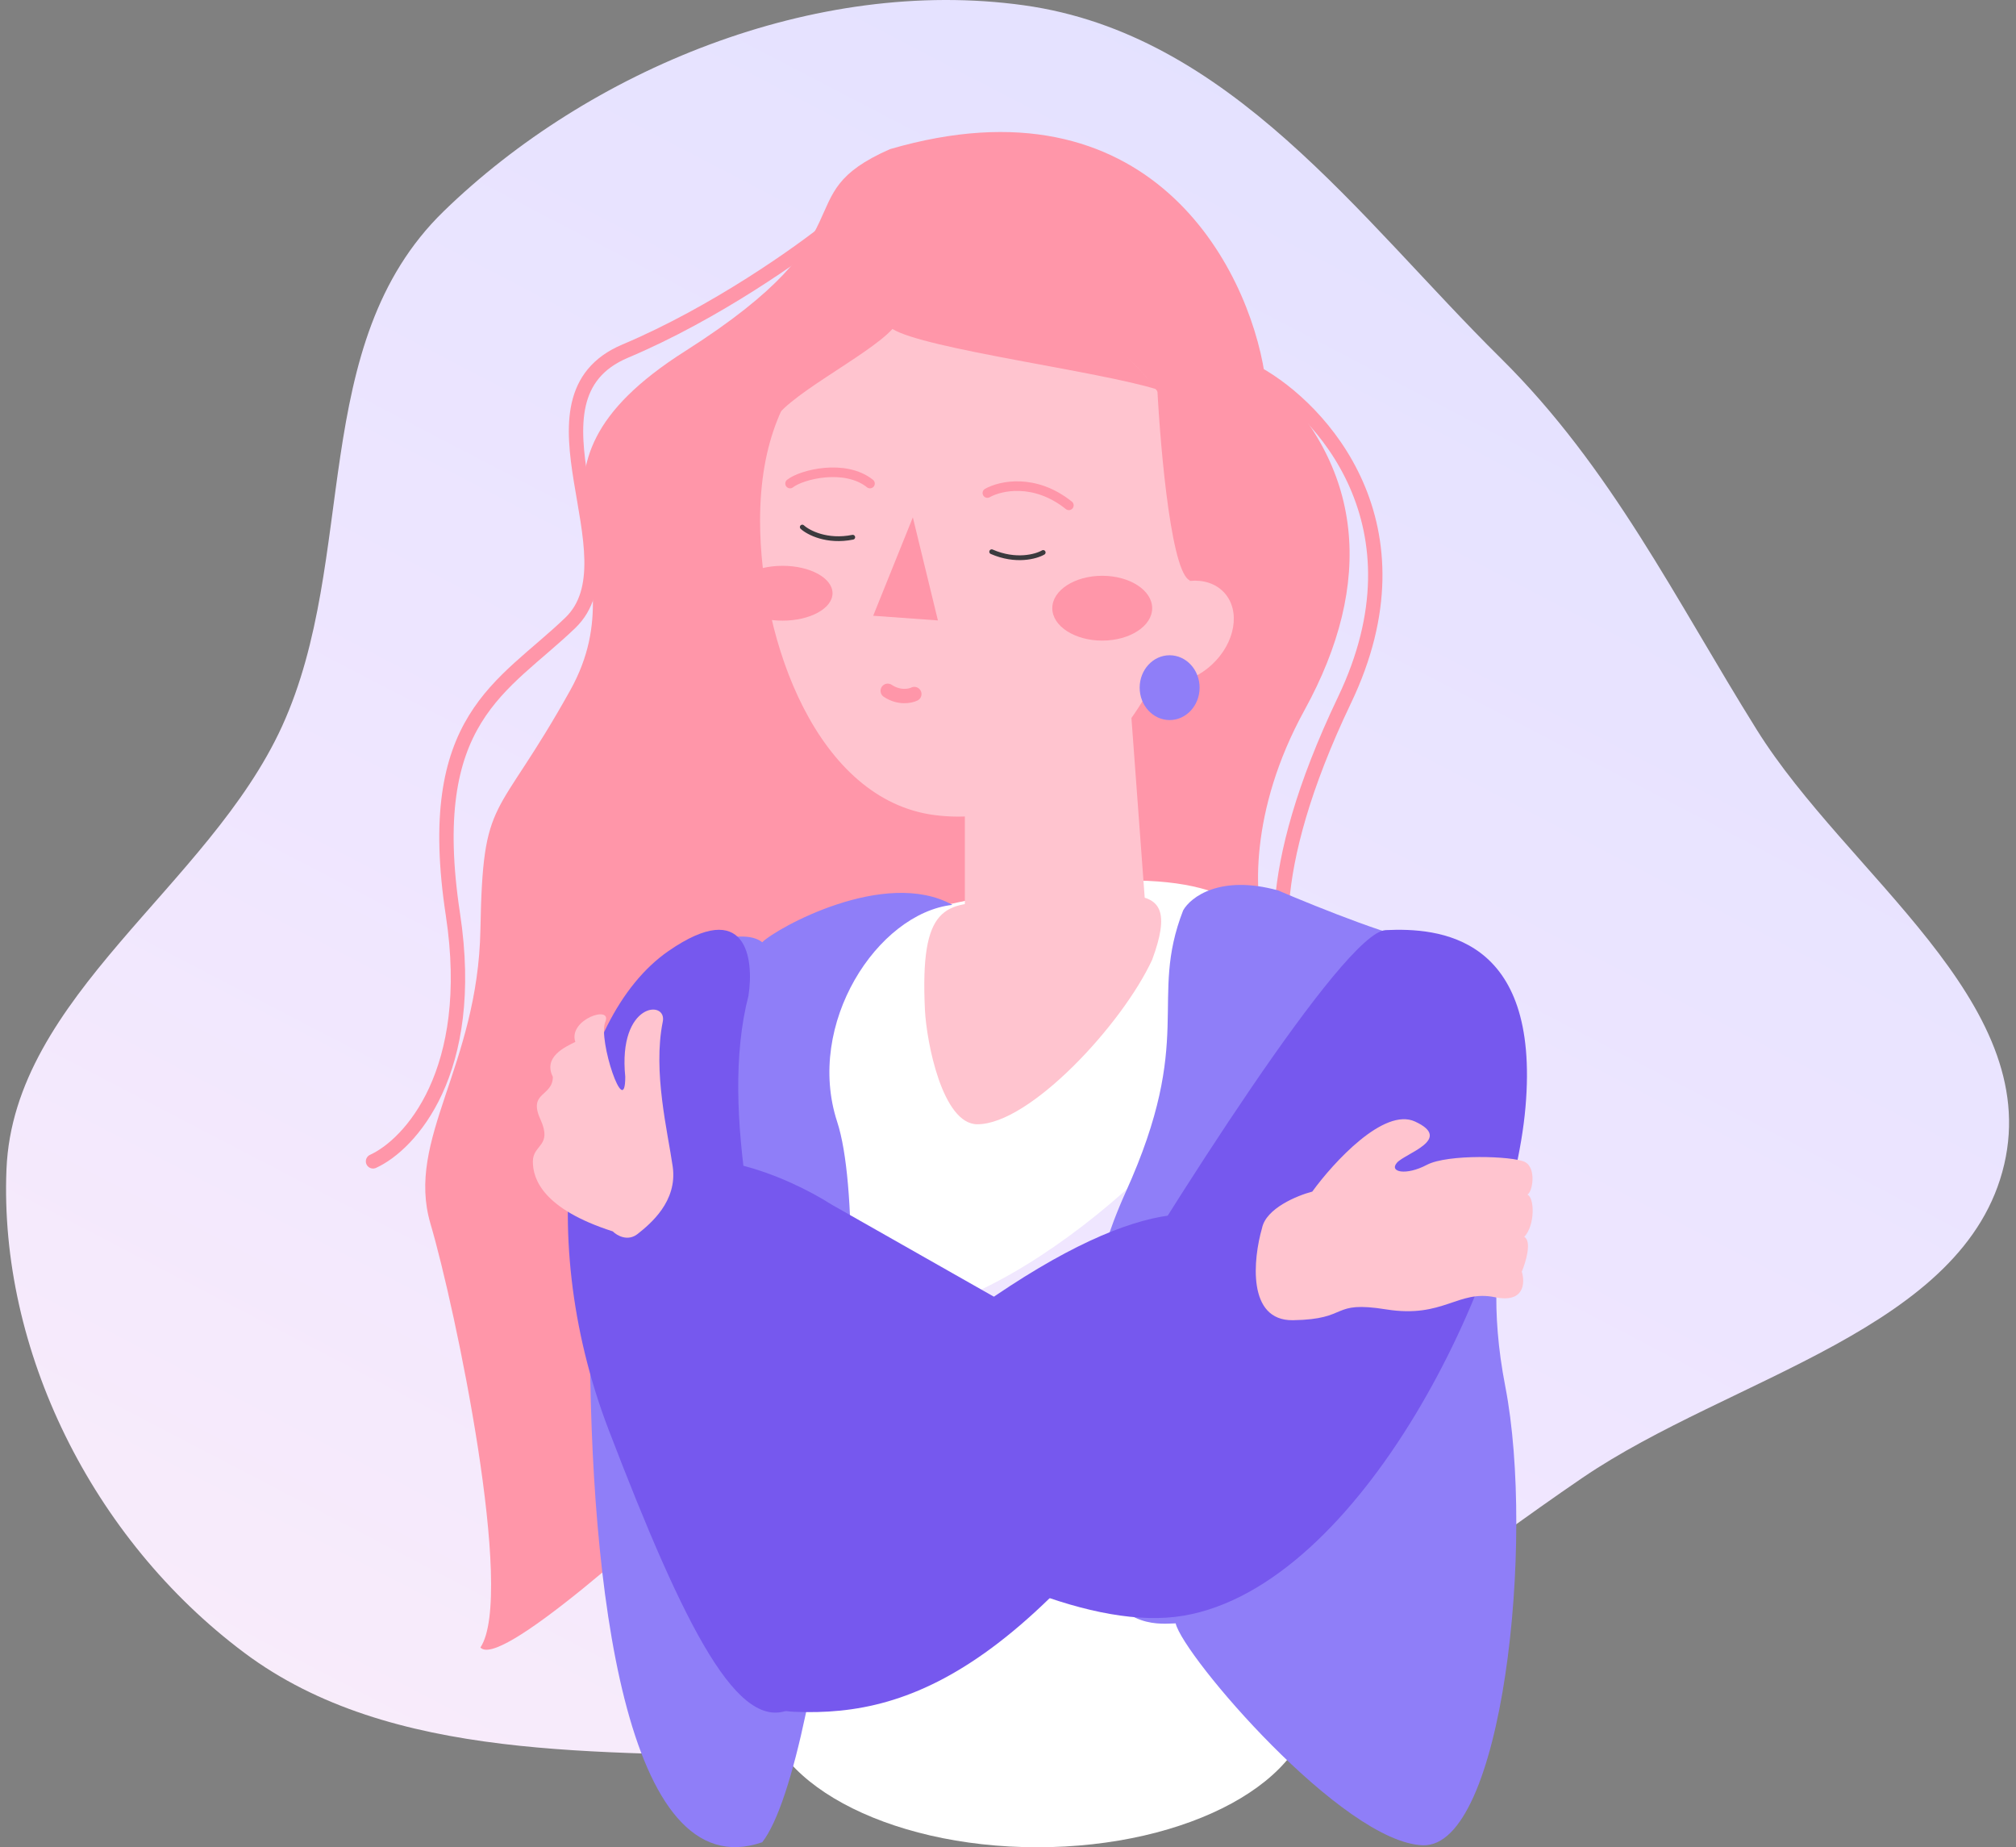 <?xml version="1.0" encoding="UTF-8"?> <svg xmlns="http://www.w3.org/2000/svg" width="155" height="142" viewBox="0 0 155 142" fill="none"><rect x="0" y="0" width="155" height="142" fill="#808080" stroke="none"/> <path fill-rule="evenodd" clip-rule="evenodd" d="M78.718 0.406C94.588 2.61 104.485 16.761 115.378 27.527C123.917 35.967 128.843 46.13 135.077 56.111C142.026 67.235 157.015 76.982 154.094 89.507C151.133 102.207 133.076 105.838 121.672 113.596C112.899 119.564 105.061 126.195 94.859 129.803C83.922 133.67 72.595 135.518 60.876 135.092C46.251 134.561 30.087 135.514 18.77 127.04C7.034 118.252 -0.069 103.729 0.498 89.88C1.043 76.566 16.071 68.129 21.685 55.831C27.589 42.897 23.605 26.452 34.113 16.241C45.262 5.406 62.621 -1.83 78.718 0.406Z" fill="url(#paint0_linear_642_539)"></path> <path d="M96.649 28.713C101.578 31.46 109.821 40.327 103.37 53.819C96.918 67.311 98.249 74.261 99.722 76.05" stroke="#FF96A9" stroke-width="1.105" stroke-linecap="round"></path> <path d="M64.008 17.407C61.576 19.387 54.984 24.076 48.072 26.989C39.432 30.63 49.032 42.895 43.848 47.878C38.664 52.861 32.52 55.161 34.824 70.301C36.667 82.413 31.496 87.996 28.68 89.274" stroke="#FF96A9" stroke-width="1.105" stroke-linecap="round"></path> <path d="M68.425 11.465C88.394 5.639 95.946 20.537 97.226 28.713C104.906 35.804 105.674 44.812 100.298 54.586C95.997 62.405 96.458 69.087 97.226 71.45C78.282 91.126 39.702 129.71 36.937 126.644C39.625 122.619 35.017 100.58 33.096 94.064C31.177 87.548 36.745 81.991 36.937 71.45C37.129 60.91 38.089 63.401 43.849 53.052C49.609 42.703 37.897 36.379 52.681 26.989C67.465 17.598 60.169 15.107 68.425 11.465Z" fill="#FF96A9"></path> <path d="M68.04 70.708C62.984 75.691 54.831 88.838 63.432 99.263C74.185 112.295 131.978 54.035 68.04 70.708Z" fill="white"></path> <path d="M88.585 73.775C86.281 78.757 79.174 86.423 75.145 86.423C72.457 86.423 71.231 80.096 71.112 77.608C70.728 69.559 72.651 69.367 76.681 69.367C85.897 69.367 91.273 66.492 88.585 73.775Z" fill="#FFC4CF"></path> <ellipse cx="79.753" cy="130.501" rx="21.12" ry="11.499" fill="white"></ellipse> <path d="M58.604 72.431C59.68 71.358 68.042 66.683 73.226 69.557C67.466 70.21 61.907 78.717 64.365 86.23C67.436 95.62 63.404 135.483 58.604 141.615C48.044 145.256 45.356 121.684 45.356 102.52C38.252 77.797 55.532 69.94 58.604 72.431Z" fill="#8F7EF8"></path> <path d="M74.182 57.077L86.662 50.753L88.39 74.134H74.182V57.077Z" fill="#FFC4CF"></path> <path d="M92.231 40.021C90.503 55.927 81.135 63.838 71.879 62.659C62.855 61.509 58.438 49.335 58.438 40.021C58.438 27.947 66.003 23.156 75.335 23.156C84.666 23.156 92.231 30.707 92.231 40.021Z" fill="#FFC4CF"></path> <ellipse cx="3.437" cy="4.47" rx="3.437" ry="4.47" transform="matrix(0.679 0.734 -0.735 0.678 91.783 43.026)" fill="#FFC4CF"></ellipse> <ellipse cx="89.927" cy="52.861" rx="2.304" ry="2.491" fill="#8F7EF8"></ellipse> <path d="M98.263 68.447C93.808 67.22 91.543 68.958 90.967 69.98C88.279 76.879 91.927 79.754 86.551 91.636C81.175 103.518 82.711 116.55 84.439 120.957C86.167 125.365 89.431 124.79 90.391 124.79C90.967 127.282 103.255 141.655 109.399 141.847C115.543 142.038 118.039 118.466 115.735 106.584C113.431 94.702 117.655 89.911 117.271 81.862C116.887 73.813 111.127 72.088 109.399 72.28C108.017 72.433 101.399 69.788 98.263 68.447Z" fill="#8F7EF8"></path> <path d="M51.4 73.103C57.391 68.964 57.992 73.678 57.544 76.553C52.936 94.376 70.538 126.668 60.808 131.364C56.818 133.29 52.744 125.423 46.792 109.899C40.84 94.376 43.912 78.278 51.4 73.103Z" fill="#7658EE"></path> <path d="M49.317 90.472C45.324 93.692 47.653 98.585 49.317 100.629C51.514 105.995 77.35 126.501 90.982 124.202C104.615 121.902 116.135 98.329 117.287 85.106C118.439 71.882 110.567 71.307 106.535 71.499C103.309 71.652 89.83 93.027 83.494 103.695L63.91 92.58C60.71 90.536 53.311 87.252 49.317 90.472Z" fill="#7658EE"></path> <path d="M49.033 94.848C48.265 95.462 47.433 94.976 47.113 94.657C41.736 92.932 40.969 90.632 40.969 89.29C40.969 87.949 42.505 88.141 41.545 86.033C40.585 83.924 42.505 84.308 42.505 82.775C41.737 81.242 43.465 80.475 44.233 80.092C43.657 78.367 47.113 77.217 46.537 78.558C45.961 79.9 48.073 86.224 48.073 82.775C47.497 77.025 51.337 76.834 50.953 78.558C50.185 82.391 51.337 86.991 51.721 89.674C52.105 92.357 49.993 94.082 49.033 94.848Z" fill="#FFC4CF"></path> <path d="M61.094 131.588C53.721 131.281 52.262 120.69 57.638 115.489C94.887 79.46 99.495 97.091 96.807 101.691C80.294 128.138 70.31 131.971 61.094 131.588Z" fill="#7658EE"></path> <path d="M99.41 101.485C95.864 101.538 96.348 96.782 97.033 94.398C97.345 92.883 99.736 91.902 100.893 91.6C102.531 89.348 106.403 85.118 108.789 86.211C111.77 87.578 108.035 88.655 107.405 89.378C106.776 90.102 108.102 90.389 109.703 89.543C111.304 88.697 116.297 88.864 117.227 89.315C118.157 89.766 117.828 91.664 117.431 91.827C117.992 92.06 118.032 94.176 117.197 95.077C117.788 95.427 117.315 97.007 117.004 97.753C117.264 98.604 117.214 100.189 114.938 99.718C112.093 99.13 110.97 101.355 106.592 100.656C102.215 99.957 103.842 101.419 99.41 101.485Z" fill="#FFC4CF"></path> <path d="M60.745 37.17C61.641 36.467 64.969 35.637 66.889 37.17" stroke="#FF96A9" stroke-width="0.737" stroke-linecap="round"></path> <path d="M75.914 37.899C76.905 37.338 79.546 36.742 82.179 38.846" stroke="#FF96A9" stroke-width="0.737" stroke-linecap="round"></path> <path d="M70.184 39.771L72.111 47.692L67.136 47.333L70.184 39.771Z" fill="#FF96A9"></path> <path d="M61.683 40.517C62.151 40.943 63.583 41.695 65.563 41.297" stroke="#3B3A3E" stroke-width="0.368" stroke-linecap="round"></path> <path d="M80.205 42.469C79.657 42.787 78.099 43.22 76.247 42.413" stroke="#3B3A3E" stroke-width="0.368" stroke-linecap="round"></path> <path d="M70.297 53.352C69.978 53.51 69.122 53.681 68.254 53.103" stroke="#FF96A9" stroke-width="1.105" stroke-linecap="round"></path> <ellipse cx="84.745" cy="46.752" rx="3.84" ry="2.491" fill="#FF96A9"></ellipse> <ellipse cx="60.169" cy="45.602" rx="3.84" ry="2.108" fill="#FF96A9"></ellipse> <path d="M88.97 29.695C89.226 34.742 90.122 44.797 91.658 44.644C93.578 44.452 95.114 31.42 88.97 29.695Z" fill="#FF96A9"></path> <path d="M68.617 25.288C71.074 26.821 84.489 28.533 88.969 29.939C76.297 14.607 60.936 24.904 59.4 32.57C59.976 30.654 66.697 27.396 68.617 25.288Z" fill="#FF96A9"></path> <defs> <linearGradient id="paint0_linear_642_539" x1="130.696" y1="-11.752" x2="27.978" y2="185.494" gradientUnits="userSpaceOnUse"> <stop stop-color="#E0E0FF"></stop> <stop offset="0.51" stop-color="#EFE6FF"></stop> <stop offset="1" stop-color="#FFF0F7"></stop> </linearGradient> </defs> </svg> 